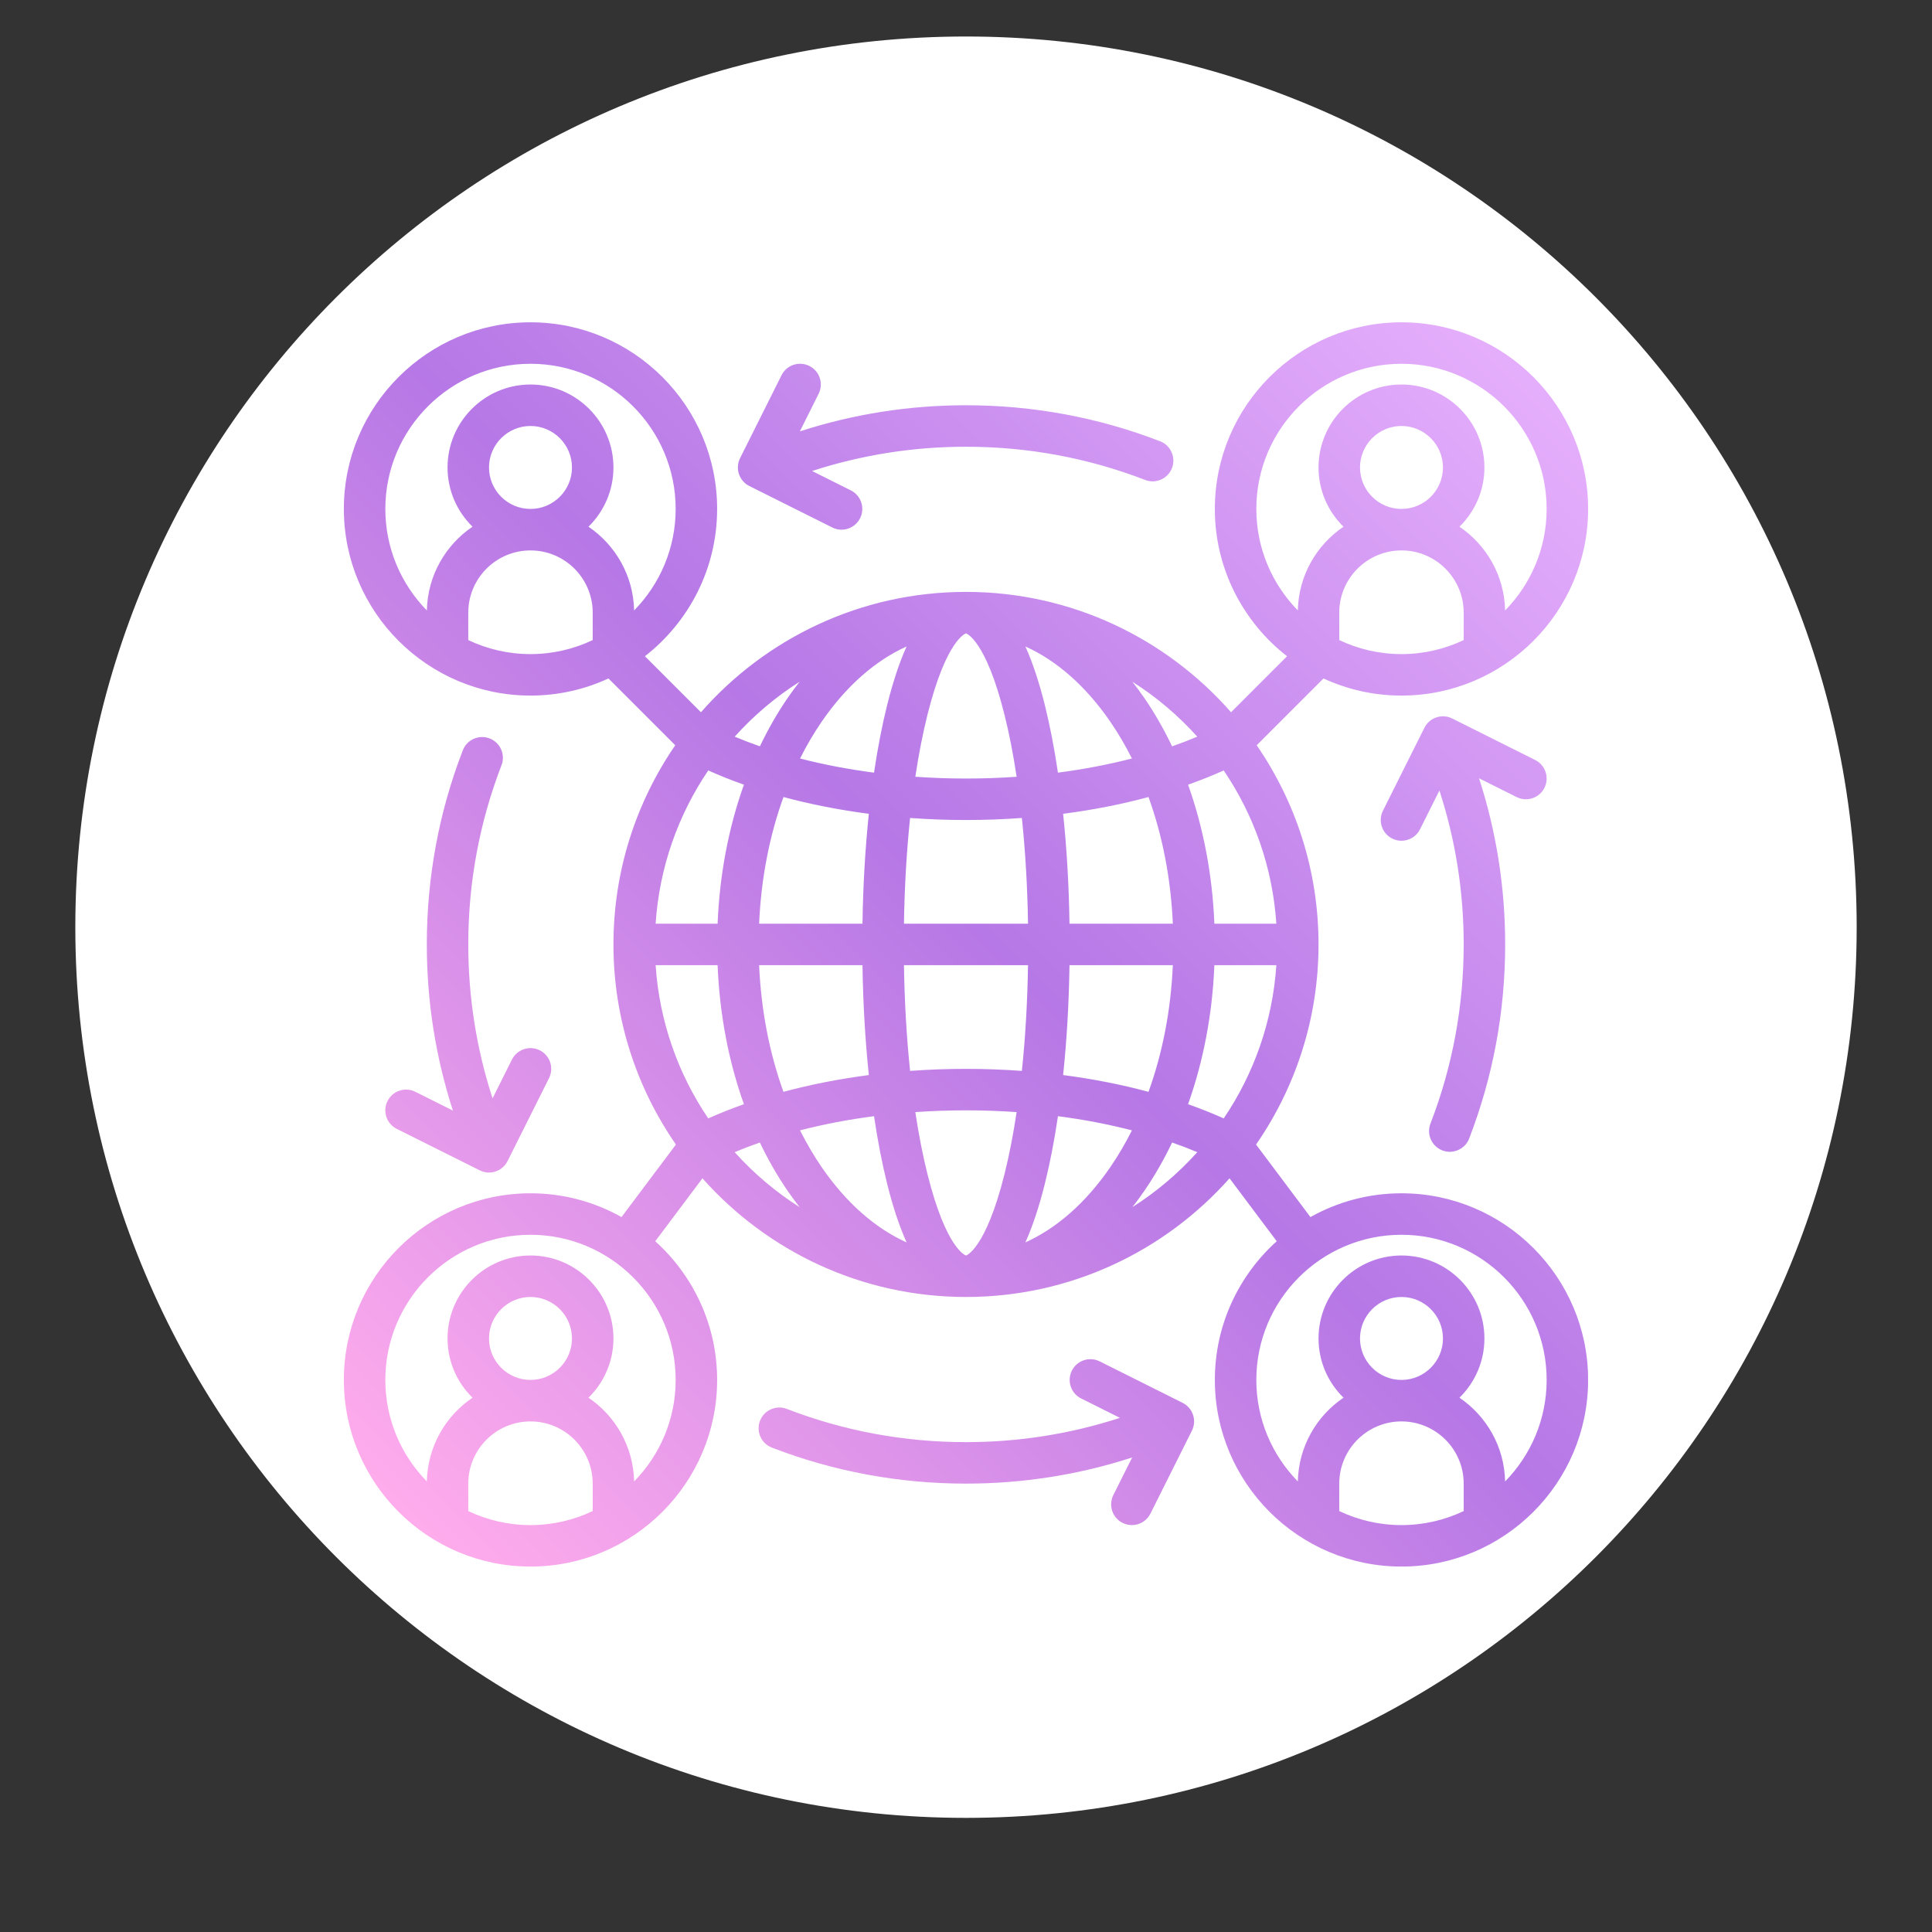 <svg xmlns="http://www.w3.org/2000/svg" xmlns:xlink="http://www.w3.org/1999/xlink" width="500" zoomAndPan="magnify" viewBox="0 0 375 375" height="500" preserveAspectRatio="xMidYMid meet" version="1.0"><rect x="0" y="0" width="375" height="375" fill="#333333" stroke="none"/><defs><clipPath id="234a1bda15"><path d="M 14.621 7.086 L 360.379 7.086 L 360.379 352.848 L 14.621 352.848 Z M 14.621 7.086 " clip-rule="nonzero"/></clipPath><clipPath id="e27b07c11a"><path d="M 187.5 7.086 C 92.02 7.086 14.621 84.488 14.621 179.965 C 14.621 275.445 92.02 352.848 187.5 352.848 C 282.98 352.848 360.379 275.445 360.379 179.965 C 360.379 84.488 282.98 7.086 187.5 7.086 Z M 187.5 7.086 " clip-rule="nonzero"/></clipPath><clipPath id="7ab0a1debd"><path d="M 0.621 0.086 L 346.379 0.086 L 346.379 345.848 L 0.621 345.848 Z M 0.621 0.086 " clip-rule="nonzero"/></clipPath><clipPath id="68f6264bc7"><path d="M 173.5 0.086 C 78.02 0.086 0.621 77.488 0.621 172.965 C 0.621 268.445 78.02 345.848 173.5 345.848 C 268.98 345.848 346.379 268.445 346.379 172.965 C 346.379 77.488 268.98 0.086 173.5 0.086 Z M 173.5 0.086 " clip-rule="nonzero"/></clipPath><clipPath id="2ae9c45f4d"><rect x="0" width="347" y="0" height="346"/></clipPath><clipPath id="b2a7904dd9"><path d="M 66.742 62.559 L 308.242 62.559 L 308.242 304.059 L 66.742 304.059 Z M 66.742 62.559 " clip-rule="nonzero"/></clipPath><clipPath id="6419cf5283"><path d="M 272.027 231.617 C 265.613 231.617 259.59 233.297 254.355 236.234 L 243.801 222.156 C 251.441 211.113 255.926 197.73 255.926 183.312 C 255.926 168.977 251.492 155.66 243.926 144.652 L 256.891 131.688 C 261.5 133.816 266.625 135.012 272.027 135.012 C 292 135.012 308.254 118.762 308.254 98.785 C 308.254 78.809 292 62.559 272.027 62.559 C 252.051 62.559 235.801 78.809 235.801 98.785 C 235.801 110.395 241.297 120.742 249.816 127.375 L 238.945 138.25 C 226.395 123.938 207.984 114.887 187.496 114.887 C 167.012 114.887 148.602 123.938 136.051 138.25 L 125.176 127.375 C 133.695 120.742 139.195 110.395 139.195 98.785 C 139.195 78.809 122.945 62.559 102.969 62.559 C 82.992 62.559 66.742 78.809 66.742 98.785 C 66.742 118.762 82.992 135.012 102.969 135.012 C 108.367 135.012 113.492 133.816 118.102 131.688 L 131.066 144.652 C 123.504 155.66 119.07 168.977 119.07 183.312 C 119.07 197.73 123.555 211.113 131.195 222.156 L 120.637 236.234 C 115.406 233.297 109.383 231.617 102.969 231.617 C 82.992 231.617 66.742 247.867 66.742 267.844 C 66.742 287.82 82.992 304.07 102.969 304.07 C 122.945 304.07 139.195 287.82 139.195 267.844 C 139.195 257.168 134.551 247.559 127.184 240.926 L 136.344 228.711 C 148.887 242.828 167.168 251.742 187.496 251.742 C 207.824 251.742 226.105 242.828 238.652 228.711 L 247.812 240.926 C 240.441 247.559 235.801 257.168 235.801 267.844 C 235.801 287.82 252.051 304.07 272.027 304.07 C 292 304.07 308.254 287.82 308.254 267.844 C 308.254 247.867 292 231.617 272.027 231.617 Z M 259.949 124.238 L 259.949 118.91 C 259.949 112.254 265.367 106.836 272.027 106.836 C 278.684 106.836 284.102 112.254 284.102 118.91 L 284.102 124.238 C 280.438 125.98 276.344 126.961 272.027 126.961 C 267.707 126.961 263.613 125.98 259.949 124.238 Z M 263.977 90.734 C 263.977 86.297 267.586 82.684 272.027 82.684 C 276.465 82.684 280.078 86.297 280.078 90.734 C 280.078 95.172 276.465 98.785 272.027 98.785 C 267.586 98.785 263.977 95.172 263.977 90.734 Z M 243.852 98.785 C 243.852 83.246 256.488 70.609 272.027 70.609 C 287.562 70.609 300.203 83.246 300.203 98.785 C 300.203 106.449 297.125 113.402 292.141 118.488 C 292 111.73 288.52 105.781 283.281 102.234 C 286.27 99.309 288.125 95.234 288.125 90.734 C 288.125 81.855 280.902 74.633 272.027 74.633 C 263.148 74.633 255.926 81.855 255.926 90.734 C 255.926 95.234 257.785 99.309 260.773 102.234 C 255.531 105.781 252.051 111.73 251.91 118.488 C 246.93 113.402 243.852 106.449 243.852 98.785 Z M 74.793 98.785 C 74.793 83.246 87.43 70.609 102.969 70.609 C 118.504 70.609 131.145 83.246 131.145 98.785 C 131.145 106.449 128.066 113.402 123.082 118.488 C 122.941 111.73 119.461 105.781 114.223 102.234 C 117.211 99.309 119.07 95.234 119.07 90.734 C 119.07 81.855 111.848 74.633 102.969 74.633 C 94.09 74.633 86.867 81.855 86.867 90.734 C 86.867 95.234 88.727 99.309 91.715 102.234 C 86.473 105.781 82.992 111.73 82.852 118.488 C 77.871 113.402 74.793 106.449 74.793 98.785 Z M 94.918 90.734 C 94.918 86.297 98.527 82.684 102.969 82.684 C 107.406 82.684 111.02 86.297 111.02 90.734 C 111.02 95.172 107.406 98.785 102.969 98.785 C 98.527 98.785 94.918 95.172 94.918 90.734 Z M 90.891 124.238 L 90.891 118.91 C 90.891 112.254 96.309 106.836 102.969 106.836 C 109.625 106.836 115.043 112.254 115.043 118.91 L 115.043 124.238 C 111.383 125.98 107.289 126.961 102.969 126.961 C 98.648 126.961 94.555 125.98 90.891 124.238 Z M 90.891 293.297 L 90.891 287.969 C 90.891 281.312 96.309 275.895 102.969 275.895 C 109.625 275.895 115.043 281.312 115.043 287.969 L 115.043 293.297 C 111.383 295.039 107.289 296.02 102.969 296.02 C 98.648 296.02 94.555 295.039 90.891 293.297 Z M 94.918 259.793 C 94.918 255.355 98.527 251.742 102.969 251.742 C 107.406 251.742 111.02 255.355 111.02 259.793 C 111.02 264.23 107.406 267.844 102.969 267.844 C 98.527 267.844 94.918 264.23 94.918 259.793 Z M 131.145 267.844 C 131.145 275.508 128.066 282.461 123.082 287.547 C 122.941 280.789 119.461 274.84 114.223 271.293 C 117.211 268.367 119.07 264.293 119.07 259.793 C 119.07 250.914 111.848 243.691 102.969 243.691 C 94.09 243.691 86.867 250.914 86.867 259.793 C 86.867 264.293 88.727 268.367 91.715 271.293 C 86.473 274.84 82.992 280.789 82.852 287.547 C 77.871 282.461 74.793 275.508 74.793 267.844 C 74.793 252.305 87.43 239.668 102.969 239.668 C 118.504 239.668 131.145 252.305 131.145 267.844 Z M 127.258 187.34 L 139.285 187.34 C 139.672 196.852 141.418 206 144.395 214.324 C 141.996 215.172 139.684 216.09 137.469 217.082 C 131.645 208.48 127.98 198.305 127.258 187.34 Z M 137.469 149.543 C 139.684 150.539 142 151.457 144.395 152.305 C 141.418 160.625 139.672 169.777 139.285 179.289 L 127.258 179.289 C 127.98 168.32 131.645 158.145 137.469 149.543 Z M 247.738 179.289 L 235.711 179.289 C 235.324 169.777 233.574 160.625 230.602 152.305 C 232.996 151.457 235.312 150.539 237.523 149.543 C 243.348 158.145 247.012 168.32 247.738 179.289 Z M 227.648 179.289 L 207.59 179.289 C 207.477 171.875 207.059 164.684 206.352 157.957 C 212.117 157.207 217.676 156.121 222.922 154.703 C 225.656 162.242 227.266 170.582 227.648 179.289 Z M 187.496 243.691 C 187.461 243.691 183.676 242.512 180.016 227.879 C 179.102 224.223 178.316 220.184 177.664 215.859 C 180.895 215.633 184.176 215.516 187.496 215.516 C 190.82 215.516 194.102 215.633 197.328 215.859 C 196.676 220.184 195.891 224.223 194.977 227.879 C 191.316 242.512 187.531 243.691 187.496 243.691 Z M 187.496 207.465 C 183.836 207.465 180.211 207.602 176.648 207.859 C 175.973 201.406 175.566 194.492 175.457 187.34 L 199.539 187.34 C 199.426 194.492 199.023 201.406 198.344 207.859 C 194.781 207.602 191.16 207.465 187.496 207.465 Z M 175.457 179.289 C 175.566 172.137 175.973 165.219 176.648 158.77 C 180.211 159.027 183.836 159.164 187.496 159.164 C 191.16 159.164 194.781 159.027 198.344 158.77 C 199.023 165.219 199.426 172.137 199.539 179.289 Z M 187.496 122.938 C 187.531 122.938 191.316 124.113 194.977 138.75 C 195.891 142.406 196.68 146.445 197.328 150.773 C 194.102 150.996 190.82 151.113 187.496 151.113 C 184.176 151.113 180.891 150.992 177.664 150.77 C 178.316 146.441 179.102 142.406 180.016 138.75 C 183.676 124.113 187.461 122.938 187.496 122.938 Z M 205.344 149.969 C 204.645 145.23 203.789 140.805 202.789 136.797 C 201.676 132.352 200.422 128.578 199.031 125.48 C 205.133 128.238 210.766 133.188 215.488 140.055 C 217.035 142.301 218.438 144.699 219.707 147.223 C 215.148 148.402 210.336 149.32 205.344 149.969 Z M 175.965 125.48 C 174.574 128.578 173.32 132.352 172.207 136.797 C 171.207 140.805 170.352 145.23 169.648 149.973 C 164.656 149.32 159.844 148.402 155.289 147.223 C 156.555 144.703 157.961 142.301 159.504 140.055 C 164.227 133.188 169.859 128.238 175.965 125.48 Z M 168.641 157.957 C 167.938 164.684 167.516 171.875 167.406 179.289 L 147.344 179.289 C 147.727 170.582 149.34 162.238 152.074 154.703 C 157.316 156.121 162.875 157.207 168.641 157.957 Z M 147.344 187.34 L 167.406 187.34 C 167.516 194.754 167.938 201.945 168.641 208.668 C 162.875 209.418 157.316 210.508 152.07 211.926 C 149.34 204.387 147.727 196.047 147.344 187.34 Z M 169.648 216.652 C 170.352 221.395 171.207 225.824 172.207 229.828 C 173.32 234.281 174.578 238.051 175.969 241.152 C 169.863 238.395 164.23 233.445 159.504 226.574 C 157.961 224.324 156.555 221.926 155.285 219.402 C 159.844 218.223 164.656 217.301 169.648 216.652 Z M 199.027 241.148 C 200.418 238.051 201.676 234.281 202.789 229.828 C 203.789 225.824 204.645 221.395 205.348 216.652 C 210.34 217.301 215.148 218.223 219.707 219.402 C 218.441 221.926 217.035 224.324 215.488 226.574 C 210.766 233.441 205.133 238.391 199.027 241.148 Z M 206.352 208.668 C 207.059 201.945 207.477 194.754 207.59 187.34 L 227.648 187.34 C 227.266 196.047 225.656 204.387 222.922 211.926 C 217.676 210.508 212.117 209.418 206.352 208.668 Z M 235.711 187.34 L 247.738 187.34 C 247.012 198.305 243.348 208.48 237.523 217.082 C 235.312 216.09 232.996 215.172 230.602 214.324 C 233.574 206 235.324 196.852 235.711 187.34 Z M 232.391 142.988 C 230.809 143.652 229.184 144.281 227.504 144.867 C 225.918 141.555 224.129 138.414 222.121 135.492 C 221.367 134.395 220.59 133.336 219.789 132.32 C 224.465 135.289 228.703 138.887 232.391 142.988 Z M 155.211 132.316 C 154.41 133.336 153.629 134.391 152.871 135.492 C 150.867 138.41 149.078 141.551 147.492 144.859 C 145.816 144.273 144.184 143.648 142.605 142.984 C 146.293 138.883 150.535 135.285 155.211 132.316 Z M 142.594 223.633 C 144.176 222.969 145.809 222.348 147.488 221.762 C 149.074 225.074 150.863 228.215 152.871 231.133 C 153.629 232.234 154.41 233.293 155.207 234.312 C 150.531 231.34 146.285 227.738 142.594 223.633 Z M 219.789 234.309 C 220.586 233.293 221.367 232.234 222.121 231.133 C 224.129 228.215 225.918 225.074 227.504 221.762 C 229.184 222.348 230.816 222.969 232.398 223.633 C 228.707 227.738 224.469 231.336 219.789 234.309 Z M 259.949 293.297 L 259.949 287.969 C 259.949 281.312 265.367 275.895 272.027 275.895 C 278.684 275.895 284.102 281.312 284.102 287.969 L 284.102 293.297 C 280.438 295.039 276.344 296.02 272.027 296.02 C 267.707 296.02 263.613 295.039 259.949 293.297 Z M 263.977 259.793 C 263.977 255.355 267.586 251.742 272.027 251.742 C 276.465 251.742 280.078 255.355 280.078 259.793 C 280.078 264.23 276.465 267.844 272.027 267.844 C 267.586 267.844 263.977 264.23 263.977 259.793 Z M 292.141 287.547 C 292 280.789 288.52 274.84 283.281 271.293 C 286.27 268.367 288.125 264.293 288.125 259.793 C 288.125 250.914 280.902 243.691 272.027 243.691 C 263.148 243.691 255.926 250.914 255.926 259.793 C 255.926 264.293 257.785 268.367 260.773 271.293 C 255.531 274.84 252.051 280.789 251.91 287.547 C 246.93 282.461 243.852 275.508 243.852 267.844 C 243.852 252.305 256.488 239.668 272.027 239.668 C 287.562 239.668 300.203 252.305 300.203 267.844 C 300.203 275.508 297.125 282.461 292.141 287.547 Z M 143.645 88.934 L 151.695 72.832 C 152.688 70.844 155.105 70.039 157.094 71.035 C 159.086 72.027 159.891 74.445 158.895 76.434 L 155.25 83.73 C 165.629 80.367 176.449 78.66 187.496 78.66 C 200.484 78.66 213.16 81.012 225.172 85.648 C 227.246 86.449 228.277 88.777 227.48 90.852 C 226.863 92.449 225.34 93.43 223.723 93.43 C 223.242 93.43 222.75 93.34 222.273 93.156 C 211.191 88.879 199.488 86.711 187.496 86.711 C 177.258 86.711 167.234 88.297 157.621 91.422 L 165.145 95.184 C 167.133 96.18 167.941 98.598 166.945 100.586 C 166.242 101.996 164.82 102.812 163.344 102.812 C 162.738 102.812 162.125 102.676 161.547 102.387 L 145.445 94.336 C 143.457 93.34 142.652 90.922 143.645 88.934 Z M 231.348 277.695 L 223.297 293.793 C 222.594 295.203 221.172 296.02 219.695 296.02 C 219.09 296.02 218.477 295.883 217.898 295.594 C 215.91 294.602 215.105 292.184 216.098 290.195 L 219.746 282.898 C 209.367 286.262 198.543 287.969 187.496 287.969 C 174.508 287.969 161.832 285.617 149.82 280.98 C 147.746 280.18 146.715 277.852 147.516 275.777 C 148.316 273.703 150.645 272.668 152.719 273.469 C 163.805 277.75 175.504 279.918 187.496 279.918 C 197.734 279.918 207.762 278.332 217.375 275.207 L 209.848 271.441 C 207.859 270.449 207.055 268.031 208.047 266.043 C 209.043 264.055 211.461 263.25 213.449 264.242 L 229.547 272.293 C 231.535 273.285 232.344 275.707 231.348 277.695 Z M 294.375 154.711 L 287.082 151.066 C 290.445 161.445 292.152 172.266 292.152 183.312 C 292.152 196.301 289.801 208.977 285.164 220.988 C 284.547 222.586 283.023 223.566 281.406 223.566 C 280.926 223.566 280.438 223.48 279.961 223.297 C 277.887 222.496 276.852 220.164 277.652 218.09 C 281.934 207.008 284.102 195.305 284.102 183.312 C 284.102 173.074 282.516 163.051 279.391 153.438 L 275.625 160.965 C 274.922 162.375 273.5 163.188 272.023 163.188 C 271.418 163.188 270.805 163.051 270.227 162.762 C 268.238 161.77 267.434 159.352 268.426 157.363 L 276.477 141.262 C 277.469 139.273 279.887 138.469 281.875 139.461 L 297.977 147.512 C 299.965 148.508 300.773 150.926 299.777 152.914 C 298.785 154.902 296.367 155.707 294.375 154.711 Z M 80.617 211.914 L 87.91 215.562 C 84.551 205.184 82.844 194.363 82.844 183.312 C 82.844 170.324 85.191 157.648 89.832 145.637 C 90.629 143.562 92.961 142.531 95.035 143.332 C 97.109 144.133 98.141 146.461 97.34 148.535 C 93.062 159.621 90.891 171.32 90.891 183.312 C 90.891 193.555 92.48 203.578 95.605 213.191 L 99.367 205.664 C 100.363 203.676 102.777 202.871 104.77 203.863 C 106.758 204.859 107.562 207.277 106.566 209.266 L 98.516 225.367 C 97.812 226.777 96.391 227.594 94.914 227.594 C 94.309 227.594 93.695 227.457 93.117 227.164 L 77.016 219.117 C 75.027 218.121 74.223 215.703 75.215 213.715 C 76.211 211.727 78.629 210.922 80.617 211.914 Z M 80.617 211.914 " clip-rule="nonzero"/></clipPath><linearGradient x1="16.012" gradientTransform="matrix(0.503, 0, 0, 0.503, 58.691, 54.508)" y1="495.988" x2="495.988" gradientUnits="userSpaceOnUse" y2="16.012" id="ebd88e9205"><stop stop-opacity="1" stop-color="rgb(100%, 67.45%, 92.549%)" offset="0"/><stop stop-opacity="1" stop-color="rgb(100%, 67.45%, 92.549%)" offset="0.031"/><stop stop-opacity="1" stop-color="rgb(99.91%, 67.386%, 92.542%)" offset="0.047"/><stop stop-opacity="1" stop-color="rgb(99.58%, 67.151%, 92.514%)" offset="0.051"/><stop stop-opacity="1" stop-color="rgb(99.342%, 66.982%, 92.496%)" offset="0.055"/><stop stop-opacity="1" stop-color="rgb(99.103%, 66.811%, 92.476%)" offset="0.059"/><stop stop-opacity="1" stop-color="rgb(98.863%, 66.64%, 92.456%)" offset="0.062"/><stop stop-opacity="1" stop-color="rgb(98.624%, 66.469%, 92.436%)" offset="0.066"/><stop stop-opacity="1" stop-color="rgb(98.384%, 66.298%, 92.416%)" offset="0.07"/><stop stop-opacity="1" stop-color="rgb(98.145%, 66.127%, 92.397%)" offset="0.074"/><stop stop-opacity="1" stop-color="rgb(97.905%, 65.958%, 92.377%)" offset="0.078"/><stop stop-opacity="1" stop-color="rgb(97.665%, 65.787%, 92.357%)" offset="0.082"/><stop stop-opacity="1" stop-color="rgb(97.426%, 65.616%, 92.339%)" offset="0.086"/><stop stop-opacity="1" stop-color="rgb(97.186%, 65.445%, 92.319%)" offset="0.09"/><stop stop-opacity="1" stop-color="rgb(96.947%, 65.276%, 92.299%)" offset="0.094"/><stop stop-opacity="1" stop-color="rgb(96.707%, 65.105%, 92.279%)" offset="0.098"/><stop stop-opacity="1" stop-color="rgb(96.468%, 64.934%, 92.259%)" offset="0.102"/><stop stop-opacity="1" stop-color="rgb(96.228%, 64.763%, 92.239%)" offset="0.105"/><stop stop-opacity="1" stop-color="rgb(95.988%, 64.594%, 92.22%)" offset="0.109"/><stop stop-opacity="1" stop-color="rgb(95.749%, 64.423%, 92.2%)" offset="0.113"/><stop stop-opacity="1" stop-color="rgb(95.509%, 64.252%, 92.181%)" offset="0.117"/><stop stop-opacity="1" stop-color="rgb(95.27%, 64.081%, 92.162%)" offset="0.121"/><stop stop-opacity="1" stop-color="rgb(95.03%, 63.911%, 92.142%)" offset="0.125"/><stop stop-opacity="1" stop-color="rgb(94.791%, 63.741%, 92.122%)" offset="0.129"/><stop stop-opacity="1" stop-color="rgb(94.553%, 63.57%, 92.102%)" offset="0.133"/><stop stop-opacity="1" stop-color="rgb(94.313%, 63.399%, 92.082%)" offset="0.137"/><stop stop-opacity="1" stop-color="rgb(94.073%, 63.228%, 92.062%)" offset="0.141"/><stop stop-opacity="1" stop-color="rgb(93.834%, 63.057%, 92.043%)" offset="0.145"/><stop stop-opacity="1" stop-color="rgb(93.594%, 62.888%, 92.024%)" offset="0.148"/><stop stop-opacity="1" stop-color="rgb(93.355%, 62.717%, 92.004%)" offset="0.152"/><stop stop-opacity="1" stop-color="rgb(93.115%, 62.546%, 91.985%)" offset="0.156"/><stop stop-opacity="1" stop-color="rgb(92.876%, 62.375%, 91.965%)" offset="0.16"/><stop stop-opacity="1" stop-color="rgb(92.636%, 62.206%, 91.945%)" offset="0.164"/><stop stop-opacity="1" stop-color="rgb(92.397%, 62.035%, 91.925%)" offset="0.168"/><stop stop-opacity="1" stop-color="rgb(92.157%, 61.864%, 91.905%)" offset="0.172"/><stop stop-opacity="1" stop-color="rgb(91.917%, 61.693%, 91.885%)" offset="0.176"/><stop stop-opacity="1" stop-color="rgb(91.678%, 61.523%, 91.866%)" offset="0.18"/><stop stop-opacity="1" stop-color="rgb(91.438%, 61.353%, 91.846%)" offset="0.184"/><stop stop-opacity="1" stop-color="rgb(91.199%, 61.182%, 91.827%)" offset="0.188"/><stop stop-opacity="1" stop-color="rgb(90.959%, 61.011%, 91.808%)" offset="0.191"/><stop stop-opacity="1" stop-color="rgb(90.72%, 60.841%, 91.788%)" offset="0.195"/><stop stop-opacity="1" stop-color="rgb(90.48%, 60.67%, 91.768%)" offset="0.199"/><stop stop-opacity="1" stop-color="rgb(90.24%, 60.5%, 91.748%)" offset="0.203"/><stop stop-opacity="1" stop-color="rgb(90.001%, 60.329%, 91.728%)" offset="0.207"/><stop stop-opacity="1" stop-color="rgb(89.763%, 60.158%, 91.708%)" offset="0.211"/><stop stop-opacity="1" stop-color="rgb(89.523%, 59.987%, 91.689%)" offset="0.215"/><stop stop-opacity="1" stop-color="rgb(89.284%, 59.818%, 91.67%)" offset="0.219"/><stop stop-opacity="1" stop-color="rgb(89.044%, 59.647%, 91.65%)" offset="0.223"/><stop stop-opacity="1" stop-color="rgb(88.805%, 59.476%, 91.631%)" offset="0.227"/><stop stop-opacity="1" stop-color="rgb(88.565%, 59.305%, 91.611%)" offset="0.23"/><stop stop-opacity="1" stop-color="rgb(88.326%, 59.135%, 91.591%)" offset="0.234"/><stop stop-opacity="1" stop-color="rgb(88.086%, 58.965%, 91.571%)" offset="0.238"/><stop stop-opacity="1" stop-color="rgb(87.846%, 58.794%, 91.551%)" offset="0.242"/><stop stop-opacity="1" stop-color="rgb(87.607%, 58.623%, 91.531%)" offset="0.246"/><stop stop-opacity="1" stop-color="rgb(87.367%, 58.453%, 91.513%)" offset="0.25"/><stop stop-opacity="1" stop-color="rgb(87.128%, 58.282%, 91.493%)" offset="0.254"/><stop stop-opacity="1" stop-color="rgb(86.888%, 58.112%, 91.473%)" offset="0.258"/><stop stop-opacity="1" stop-color="rgb(86.649%, 57.941%, 91.454%)" offset="0.262"/><stop stop-opacity="1" stop-color="rgb(86.409%, 57.771%, 91.434%)" offset="0.266"/><stop stop-opacity="1" stop-color="rgb(86.169%, 57.6%, 91.414%)" offset="0.27"/><stop stop-opacity="1" stop-color="rgb(85.93%, 57.43%, 91.394%)" offset="0.273"/><stop stop-opacity="1" stop-color="rgb(85.69%, 57.259%, 91.374%)" offset="0.277"/><stop stop-opacity="1" stop-color="rgb(85.451%, 57.088%, 91.354%)" offset="0.281"/><stop stop-opacity="1" stop-color="rgb(85.211%, 56.917%, 91.335%)" offset="0.285"/><stop stop-opacity="1" stop-color="rgb(84.973%, 56.747%, 91.316%)" offset="0.289"/><stop stop-opacity="1" stop-color="rgb(84.734%, 56.577%, 91.296%)" offset="0.293"/><stop stop-opacity="1" stop-color="rgb(84.494%, 56.406%, 91.277%)" offset="0.297"/><stop stop-opacity="1" stop-color="rgb(84.254%, 56.235%, 91.257%)" offset="0.301"/><stop stop-opacity="1" stop-color="rgb(84.015%, 56.065%, 91.237%)" offset="0.305"/><stop stop-opacity="1" stop-color="rgb(83.775%, 55.894%, 91.217%)" offset="0.309"/><stop stop-opacity="1" stop-color="rgb(83.536%, 55.724%, 91.197%)" offset="0.312"/><stop stop-opacity="1" stop-color="rgb(83.296%, 55.553%, 91.177%)" offset="0.316"/><stop stop-opacity="1" stop-color="rgb(83.057%, 55.383%, 91.159%)" offset="0.32"/><stop stop-opacity="1" stop-color="rgb(82.817%, 55.212%, 91.139%)" offset="0.324"/><stop stop-opacity="1" stop-color="rgb(82.578%, 55.042%, 91.119%)" offset="0.328"/><stop stop-opacity="1" stop-color="rgb(82.338%, 54.871%, 91.1%)" offset="0.332"/><stop stop-opacity="1" stop-color="rgb(82.098%, 54.701%, 91.08%)" offset="0.336"/><stop stop-opacity="1" stop-color="rgb(81.859%, 54.53%, 91.06%)" offset="0.34"/><stop stop-opacity="1" stop-color="rgb(81.619%, 54.359%, 91.04%)" offset="0.344"/><stop stop-opacity="1" stop-color="rgb(81.38%, 54.189%, 91.02%)" offset="0.348"/><stop stop-opacity="1" stop-color="rgb(81.14%, 54.018%, 91.002%)" offset="0.352"/><stop stop-opacity="1" stop-color="rgb(80.901%, 53.847%, 90.982%)" offset="0.355"/><stop stop-opacity="1" stop-color="rgb(80.661%, 53.677%, 90.962%)" offset="0.359"/><stop stop-opacity="1" stop-color="rgb(80.421%, 53.506%, 90.942%)" offset="0.363"/><stop stop-opacity="1" stop-color="rgb(80.183%, 53.336%, 90.923%)" offset="0.367"/><stop stop-opacity="1" stop-color="rgb(79.944%, 53.165%, 90.903%)" offset="0.371"/><stop stop-opacity="1" stop-color="rgb(79.704%, 52.995%, 90.883%)" offset="0.375"/><stop stop-opacity="1" stop-color="rgb(79.465%, 52.824%, 90.863%)" offset="0.379"/><stop stop-opacity="1" stop-color="rgb(79.225%, 52.654%, 90.845%)" offset="0.383"/><stop stop-opacity="1" stop-color="rgb(78.986%, 52.483%, 90.825%)" offset="0.387"/><stop stop-opacity="1" stop-color="rgb(78.746%, 52.313%, 90.805%)" offset="0.391"/><stop stop-opacity="1" stop-color="rgb(78.506%, 52.142%, 90.785%)" offset="0.395"/><stop stop-opacity="1" stop-color="rgb(78.267%, 51.971%, 90.765%)" offset="0.398"/><stop stop-opacity="1" stop-color="rgb(78.027%, 51.801%, 90.746%)" offset="0.402"/><stop stop-opacity="1" stop-color="rgb(77.788%, 51.631%, 90.726%)" offset="0.406"/><stop stop-opacity="1" stop-color="rgb(77.548%, 51.46%, 90.706%)" offset="0.41"/><stop stop-opacity="1" stop-color="rgb(77.309%, 51.289%, 90.686%)" offset="0.414"/><stop stop-opacity="1" stop-color="rgb(77.069%, 51.118%, 90.666%)" offset="0.418"/><stop stop-opacity="1" stop-color="rgb(76.83%, 50.948%, 90.648%)" offset="0.422"/><stop stop-opacity="1" stop-color="rgb(76.59%, 50.777%, 90.628%)" offset="0.426"/><stop stop-opacity="1" stop-color="rgb(76.35%, 50.607%, 90.608%)" offset="0.43"/><stop stop-opacity="1" stop-color="rgb(76.111%, 50.436%, 90.588%)" offset="0.434"/><stop stop-opacity="1" stop-color="rgb(75.871%, 50.266%, 90.569%)" offset="0.438"/><stop stop-opacity="1" stop-color="rgb(75.632%, 50.095%, 90.549%)" offset="0.441"/><stop stop-opacity="1" stop-color="rgb(75.394%, 49.925%, 90.529%)" offset="0.445"/><stop stop-opacity="1" stop-color="rgb(75.154%, 49.754%, 90.509%)" offset="0.449"/><stop stop-opacity="1" stop-color="rgb(74.915%, 49.583%, 90.491%)" offset="0.453"/><stop stop-opacity="1" stop-color="rgb(74.675%, 49.413%, 90.471%)" offset="0.457"/><stop stop-opacity="1" stop-color="rgb(74.435%, 49.243%, 90.451%)" offset="0.461"/><stop stop-opacity="1" stop-color="rgb(74.196%, 49.072%, 90.431%)" offset="0.465"/><stop stop-opacity="1" stop-color="rgb(73.956%, 48.901%, 90.411%)" offset="0.469"/><stop stop-opacity="1" stop-color="rgb(73.717%, 48.73%, 90.392%)" offset="0.473"/><stop stop-opacity="1" stop-color="rgb(73.477%, 48.561%, 90.372%)" offset="0.477"/><stop stop-opacity="1" stop-color="rgb(73.238%, 48.39%, 90.352%)" offset="0.48"/><stop stop-opacity="1" stop-color="rgb(72.998%, 48.219%, 90.334%)" offset="0.484"/><stop stop-opacity="1" stop-color="rgb(72.758%, 48.048%, 90.314%)" offset="0.488"/><stop stop-opacity="1" stop-color="rgb(72.519%, 47.878%, 90.294%)" offset="0.492"/><stop stop-opacity="1" stop-color="rgb(72.279%, 47.707%, 90.274%)" offset="0.496"/><stop stop-opacity="1" stop-color="rgb(72.04%, 47.537%, 90.254%)" offset="0.5"/><stop stop-opacity="1" stop-color="rgb(71.8%, 47.366%, 90.234%)" offset="0.504"/><stop stop-opacity="1" stop-color="rgb(71.561%, 47.195%, 90.215%)" offset="0.508"/><stop stop-opacity="1" stop-color="rgb(71.564%, 47.24%, 90.251%)" offset="0.516"/><stop stop-opacity="1" stop-color="rgb(71.732%, 47.475%, 90.366%)" offset="0.523"/><stop stop-opacity="1" stop-color="rgb(72.063%, 47.855%, 90.517%)" offset="0.531"/><stop stop-opacity="1" stop-color="rgb(72.394%, 48.233%, 90.668%)" offset="0.539"/><stop stop-opacity="1" stop-color="rgb(72.723%, 48.611%, 90.819%)" offset="0.547"/><stop stop-opacity="1" stop-color="rgb(73.055%, 48.99%, 90.97%)" offset="0.555"/><stop stop-opacity="1" stop-color="rgb(73.384%, 49.368%, 91.121%)" offset="0.562"/><stop stop-opacity="1" stop-color="rgb(73.715%, 49.747%, 91.272%)" offset="0.57"/><stop stop-opacity="1" stop-color="rgb(74.046%, 50.125%, 91.425%)" offset="0.578"/><stop stop-opacity="1" stop-color="rgb(74.376%, 50.504%, 91.576%)" offset="0.586"/><stop stop-opacity="1" stop-color="rgb(74.707%, 50.882%, 91.727%)" offset="0.594"/><stop stop-opacity="1" stop-color="rgb(75.037%, 51.262%, 91.878%)" offset="0.602"/><stop stop-opacity="1" stop-color="rgb(75.368%, 51.64%, 92.029%)" offset="0.609"/><stop stop-opacity="1" stop-color="rgb(75.699%, 52.019%, 92.18%)" offset="0.617"/><stop stop-opacity="1" stop-color="rgb(76.028%, 52.397%, 92.332%)" offset="0.625"/><stop stop-opacity="1" stop-color="rgb(76.36%, 52.776%, 92.484%)" offset="0.633"/><stop stop-opacity="1" stop-color="rgb(76.689%, 53.154%, 92.635%)" offset="0.641"/><stop stop-opacity="1" stop-color="rgb(77.02%, 53.532%, 92.786%)" offset="0.648"/><stop stop-opacity="1" stop-color="rgb(77.351%, 53.911%, 92.937%)" offset="0.656"/><stop stop-opacity="1" stop-color="rgb(77.681%, 54.291%, 93.088%)" offset="0.664"/><stop stop-opacity="1" stop-color="rgb(78.012%, 54.669%, 93.24%)" offset="0.672"/><stop stop-opacity="1" stop-color="rgb(78.342%, 55.048%, 93.391%)" offset="0.68"/><stop stop-opacity="1" stop-color="rgb(78.673%, 55.426%, 93.542%)" offset="0.688"/><stop stop-opacity="1" stop-color="rgb(79.004%, 55.804%, 93.694%)" offset="0.695"/><stop stop-opacity="1" stop-color="rgb(79.333%, 56.183%, 93.845%)" offset="0.703"/><stop stop-opacity="1" stop-color="rgb(79.665%, 56.561%, 93.996%)" offset="0.711"/><stop stop-opacity="1" stop-color="rgb(79.994%, 56.94%, 94.147%)" offset="0.719"/><stop stop-opacity="1" stop-color="rgb(80.325%, 57.32%, 94.299%)" offset="0.727"/><stop stop-opacity="1" stop-color="rgb(80.656%, 57.698%, 94.45%)" offset="0.734"/><stop stop-opacity="1" stop-color="rgb(80.986%, 58.076%, 94.601%)" offset="0.742"/><stop stop-opacity="1" stop-color="rgb(81.317%, 58.455%, 94.753%)" offset="0.75"/><stop stop-opacity="1" stop-color="rgb(81.647%, 58.833%, 94.904%)" offset="0.758"/><stop stop-opacity="1" stop-color="rgb(81.978%, 59.212%, 95.055%)" offset="0.766"/><stop stop-opacity="1" stop-color="rgb(82.309%, 59.59%, 95.207%)" offset="0.773"/><stop stop-opacity="1" stop-color="rgb(82.639%, 59.969%, 95.358%)" offset="0.781"/><stop stop-opacity="1" stop-color="rgb(82.97%, 60.349%, 95.509%)" offset="0.789"/><stop stop-opacity="1" stop-color="rgb(83.299%, 60.727%, 95.66%)" offset="0.797"/><stop stop-opacity="1" stop-color="rgb(83.63%, 61.105%, 95.811%)" offset="0.805"/><stop stop-opacity="1" stop-color="rgb(83.961%, 61.484%, 95.963%)" offset="0.812"/><stop stop-opacity="1" stop-color="rgb(84.291%, 61.862%, 96.115%)" offset="0.82"/><stop stop-opacity="1" stop-color="rgb(84.622%, 62.241%, 96.266%)" offset="0.828"/><stop stop-opacity="1" stop-color="rgb(84.953%, 62.619%, 96.417%)" offset="0.836"/><stop stop-opacity="1" stop-color="rgb(85.283%, 62.997%, 96.568%)" offset="0.844"/><stop stop-opacity="1" stop-color="rgb(85.614%, 63.377%, 96.719%)" offset="0.852"/><stop stop-opacity="1" stop-color="rgb(85.944%, 63.756%, 96.87%)" offset="0.859"/><stop stop-opacity="1" stop-color="rgb(86.275%, 64.134%, 97.021%)" offset="0.867"/><stop stop-opacity="1" stop-color="rgb(86.606%, 64.513%, 97.174%)" offset="0.875"/><stop stop-opacity="1" stop-color="rgb(86.935%, 64.891%, 97.325%)" offset="0.883"/><stop stop-opacity="1" stop-color="rgb(87.267%, 65.269%, 97.476%)" offset="0.891"/><stop stop-opacity="1" stop-color="rgb(87.596%, 65.648%, 97.627%)" offset="0.898"/><stop stop-opacity="1" stop-color="rgb(87.927%, 66.026%, 97.778%)" offset="0.906"/><stop stop-opacity="1" stop-color="rgb(88.258%, 66.406%, 97.929%)" offset="0.914"/><stop stop-opacity="1" stop-color="rgb(88.588%, 66.785%, 98.082%)" offset="0.922"/><stop stop-opacity="1" stop-color="rgb(88.919%, 67.163%, 98.233%)" offset="0.93"/><stop stop-opacity="1" stop-color="rgb(89.249%, 67.542%, 98.384%)" offset="0.938"/><stop stop-opacity="1" stop-color="rgb(89.58%, 67.92%, 98.535%)" offset="0.945"/><stop stop-opacity="1" stop-color="rgb(89.911%, 68.298%, 98.686%)" offset="0.953"/><stop stop-opacity="1" stop-color="rgb(90.137%, 68.558%, 98.79%)" offset="0.969"/><stop stop-opacity="1" stop-color="rgb(90.199%, 68.629%, 98.819%)" offset="1"/></linearGradient></defs><g clip-path="url(#234a1bda15)"><g clip-path="url(#e27b07c11a)"><g transform="matrix(1, 0, 0, 1, 14, 7)"><g clip-path="url(#2ae9c45f4d)"><g clip-path="url(#7ab0a1debd)"><g clip-path="url(#68f6264bc7)"><path fill="#ffffff" d="M 0.621 0.086 L 346.379 0.086 L 346.379 345.848 L 0.621 345.848 Z M 0.621 0.086 " fill-opacity="1" fill-rule="nonzero"/></g></g></g></g></g></g><g clip-path="url(#b2a7904dd9)"><g clip-path="url(#6419cf5283)"><path fill="url(#ebd88e9205)" d="M 66.742 62.559 L 66.742 304.059 L 308.242 304.059 L 308.242 62.559 Z M 66.742 62.559 " fill-rule="nonzero"/></g></g></svg>